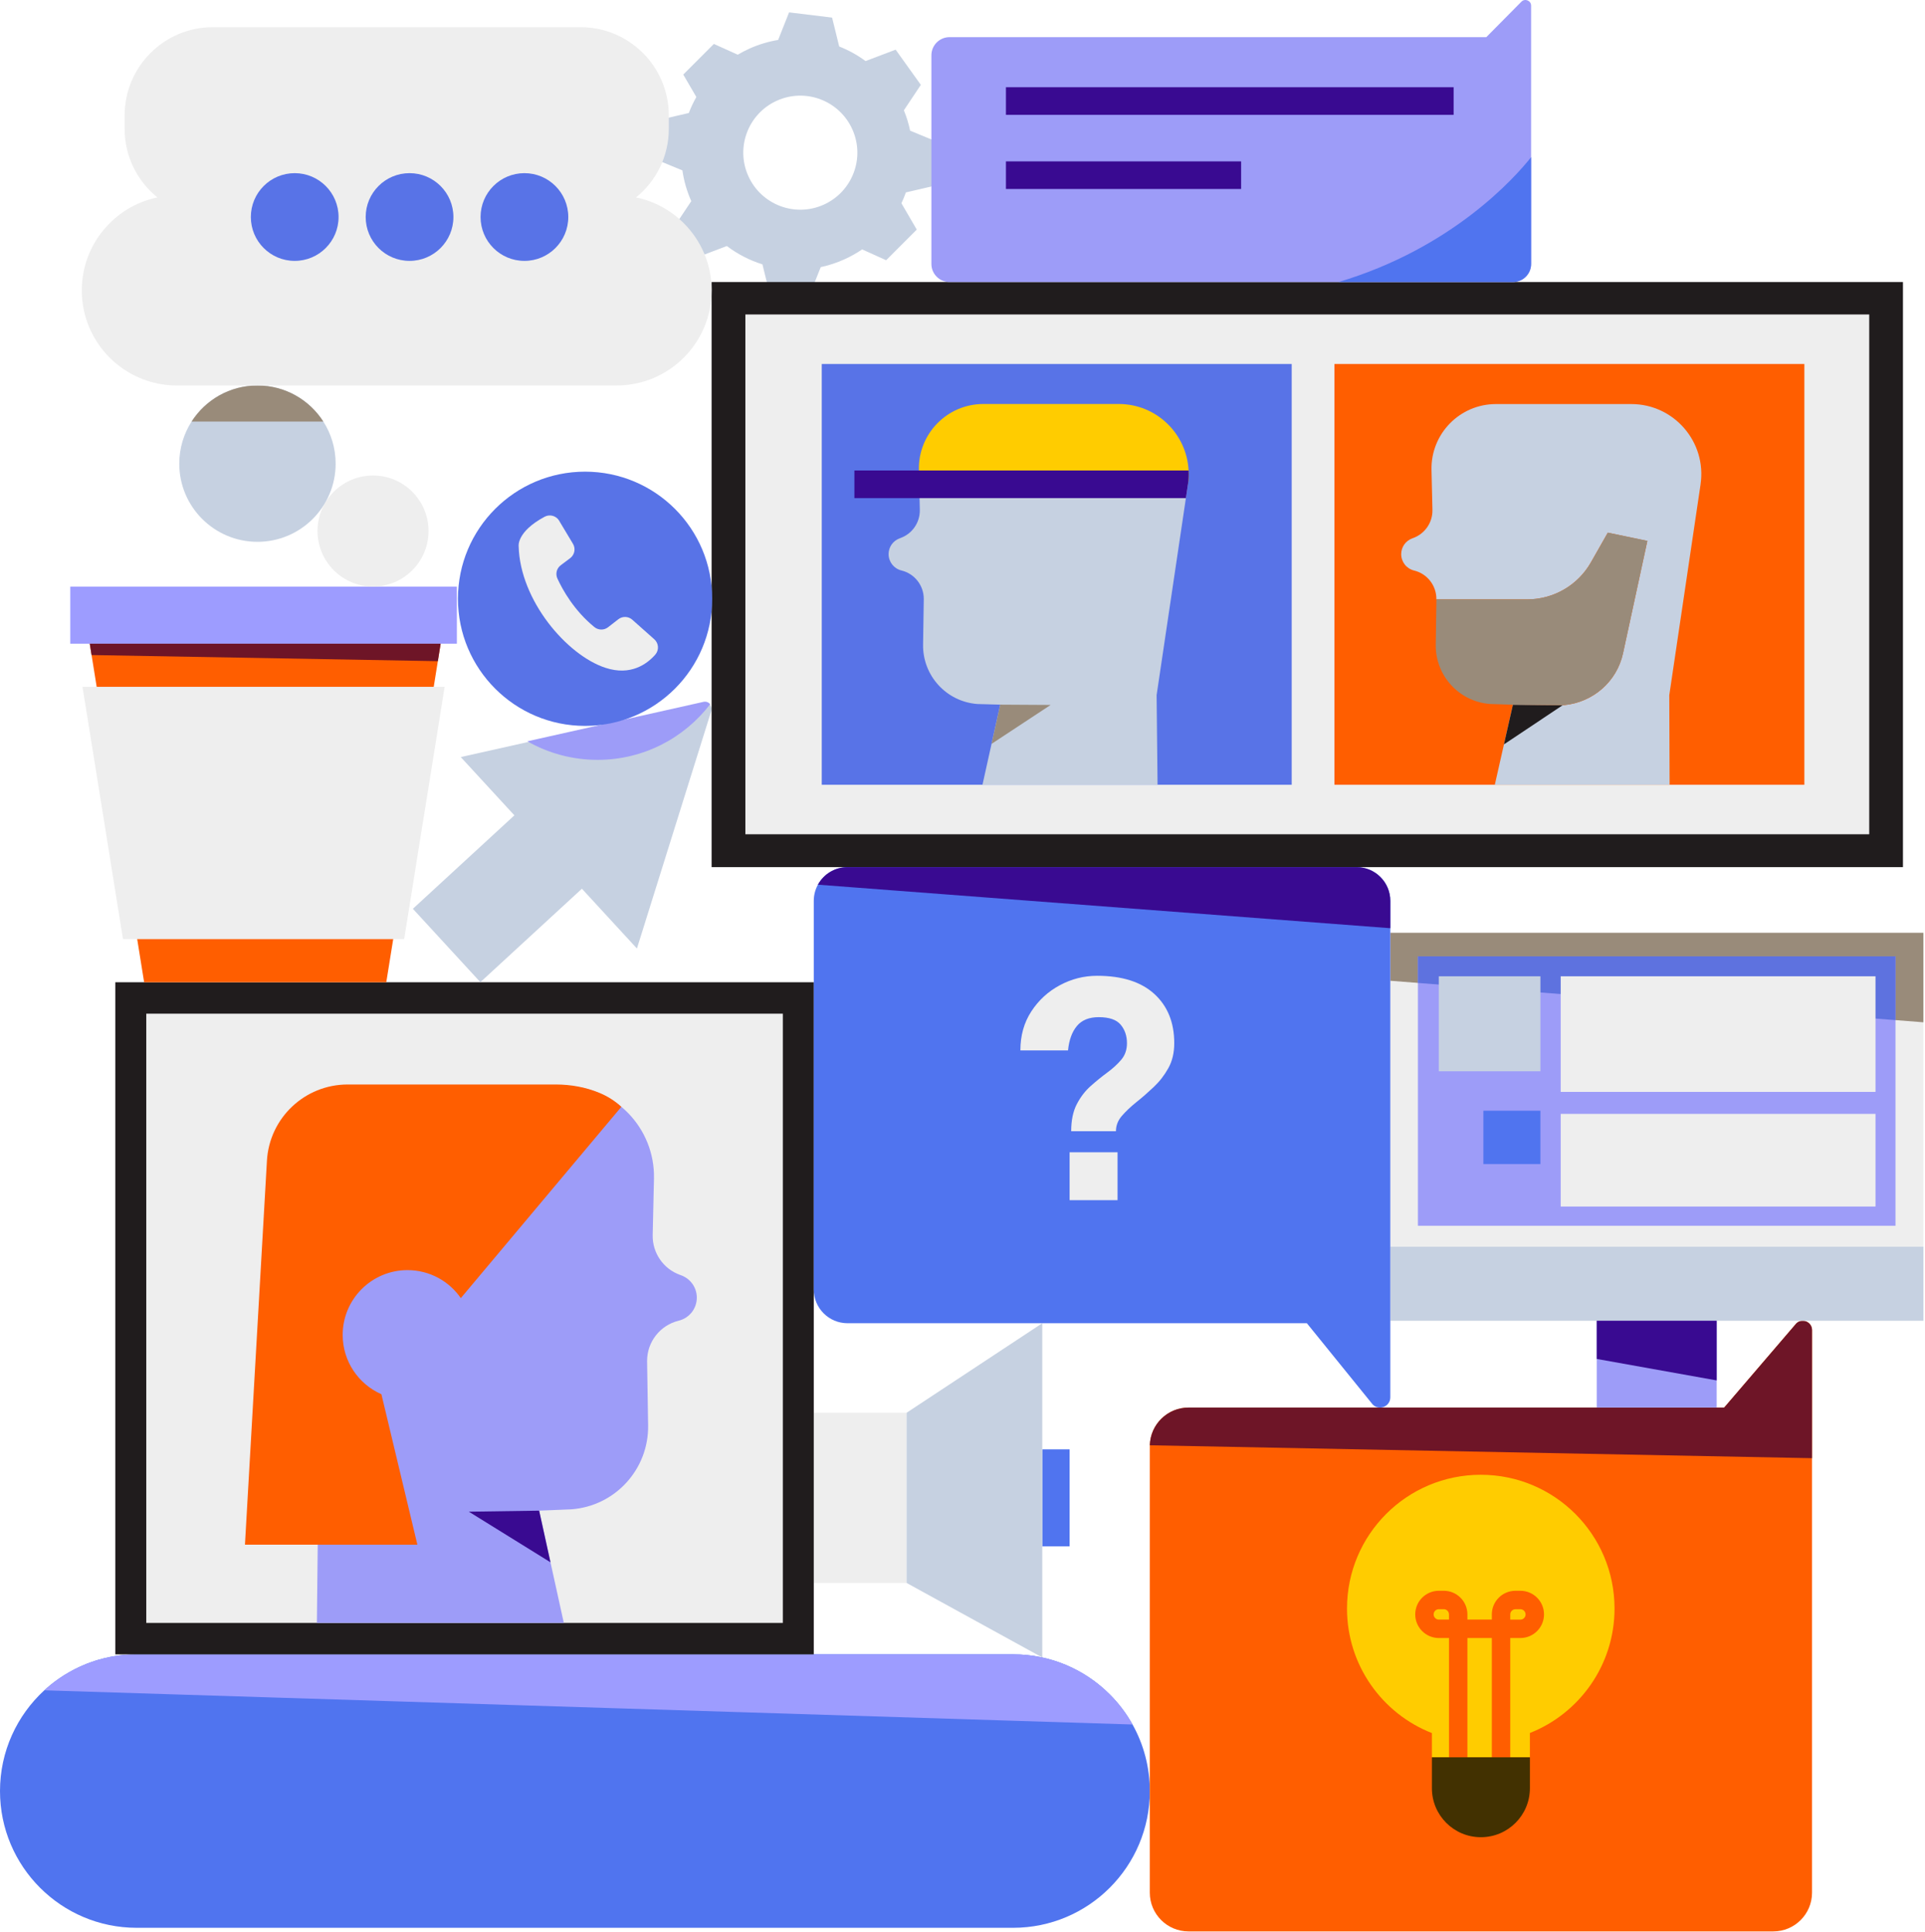 <svg width="585" height="587" viewBox="0 0 585 587" fill="none" xmlns="http://www.w3.org/2000/svg">
<g clip-path="url(#clip0_831_7040)">
<path d="M274.68 33.53L279.84 25.79L272.18 15.09L263.04 18.56C260.57 16.73 257.87 15.24 255.03 14.13L252.87 5.35L239.8 3.76L236.47 12.14C233.53 12.62 230.61 13.49 227.76 14.77C226.52 15.33 225.34 15.94 224.2 16.62L216.94 13.35L207.64 22.66L211.62 29.48C210.73 31.04 209.97 32.66 209.33 34.34L202.37 35.95L200.61 48.99L207.38 51.78C207.83 54.93 208.72 58.07 210.08 61.12L206.39 66.66L214.05 77.36L220.88 74.76C224.15 77.23 227.81 79.12 231.7 80.33L233.36 87.09L246.43 88.68L249.42 81.17C251.83 80.66 254.23 79.88 256.57 78.83C258.5 77.96 260.31 76.94 262 75.79L269.3 79.08L278.6 69.77L273.94 61.77C274.45 60.69 274.9 59.59 275.3 58.47L283.88 56.48L285.63 43.44L276.58 39.71C276.15 37.62 275.52 35.55 274.68 33.51V33.53ZM250.32 62.2C241.59 66.12 231.34 62.23 227.41 53.5C223.48 44.77 227.38 34.51 236.11 30.59C244.84 26.67 255.09 30.56 259.02 39.29C262.95 48.02 259.05 58.27 250.32 62.2Z" fill="#C6D1E1"/>
<path d="M349.42 544.28C349.42 567.23 330.82 585.83 307.87 585.83H41.55C30.07 585.83 19.69 581.18 12.17 573.66C4.65 566.14 0 555.76 0 544.28C0 532.17 5.18 521.27 13.45 513.67H13.46C14.85 512.39 16.32 511.21 17.87 510.13C19.94 508.7 22.14 507.45 24.45 506.4C25.61 505.87 26.8 505.4 28.01 504.98C28.31 504.88 28.62 504.78 28.92 504.68C29.23 504.58 29.54 504.48 29.86 504.39C31.04 504.05 32.23 503.76 33.44 503.52C33.56 503.49 33.68 503.47 33.81 503.45C36.31 502.98 38.9 502.73 41.55 502.73H307.87C319.35 502.73 329.73 507.38 337.25 514.9C339.96 517.61 342.29 520.68 344.17 524.05C344.18 524.05 344.18 524.06 344.18 524.06C347.52 530.04 349.42 536.94 349.42 544.28Z" fill="#5074EF"/>
<path d="M344.17 524.05L13.46 513.66C14.85 512.39 16.32 511.21 17.87 510.13C19.93 508.69 22.13 507.44 24.45 506.4C25.61 505.87 26.8 505.4 28.01 504.98C28.31 504.88 28.62 504.78 28.92 504.68C29.23 504.58 29.54 504.48 29.86 504.39C31.03 504.05 32.23 503.75 33.44 503.52C33.56 503.49 33.68 503.47 33.81 503.45C36.31 502.98 38.9 502.73 41.55 502.73H307.87C319.35 502.73 329.73 507.38 337.25 514.9C339.96 517.61 342.29 520.68 344.17 524.05Z" fill="#9D9CFF"/>
<path d="M275.52 429.31H247.33V481.04H275.52V429.31Z" fill="#EEEEEE"/>
<path d="M325.05 440.44H316.74V469.92H325.05V440.44Z" fill="#5074EF"/>
<path d="M316.74 402.11L275.52 429.31V481.04L316.74 503.68V402.11Z" fill="#C6D1E1"/>
<path d="M247.3 298.49H35.04V502.74H247.3V298.49Z" fill="#201C1D"/>
<path d="M237.9 308.04H44.45V493.18H237.9V308.04Z" fill="#EEEEEE"/>
<path d="M211.76 394.33C211.76 396 211.19 397.55 210.22 398.79C209.24 400.02 207.87 400.94 206.25 401.34C200.61 402.71 196.65 407.77 196.65 413.55V413.74L196.96 433.16C197.16 446.49 186.94 457.68 173.64 458.66L163.85 459.07L167.29 474.76L171.34 493.18H96.3L96.71 454.85L83.27 364.36C80.57 346.21 94.64 329.9 112.99 329.9H171.09C186.61 329.9 199.09 342.67 198.74 358.19L198.35 375.32C198.23 380.71 201.56 385.57 206.62 387.41L207.01 387.55C209.86 388.59 211.76 391.3 211.76 394.33Z" fill="#9D9CF8"/>
<path d="M167.29 474.76L142.48 459.38L163.85 459.07L167.29 474.76Z" fill="#390A91"/>
<path d="M188.82 336.35L140.04 394.48C136.49 389.33 130.55 385.97 123.83 385.97C112.96 385.97 104.14 394.79 104.14 405.66C104.14 413.72 108.98 420.64 115.91 423.69L126.84 469.4H74.44L81.12 352.73C81.86 339.72 92.63 329.56 105.66 329.56H168.89C173.46 329.56 178.02 330.38 182.24 332.14C184.62 333.13 186.93 334.57 188.82 336.35Z" fill="#FF5E00"/>
<path d="M578.3 85.71H216.26V263.51H578.3V85.71Z" fill="#201C1D"/>
<path d="M568.05 95.56H226.52V253.52H568.05V95.56Z" fill="#EEEEEE"/>
<path d="M548.34 110.61H405.53V238.48H548.34V110.61Z" fill="#FF5E00"/>
<path d="M392.54 110.61H249.73V238.48H392.54V110.61Z" fill="#5873E7"/>
<path d="M361.01 147.17H279.35L279.25 142.98V142.81C279 131.82 287.84 122.77 298.84 122.77H339.97C351.53 122.77 360.68 131.91 361.21 142.98C361.28 144.35 361.22 145.75 361.01 147.17Z" fill="#FFCC00"/>
<path d="M360.39 151.37L351.49 211.24L351.78 238.48H298.57L301.33 226.04L303.97 214.13L297.03 213.94C287.61 213.24 280.37 205.32 280.52 195.89L280.73 182.14V181.99C280.73 177.9 277.93 174.32 273.94 173.36C272.79 173.08 271.82 172.42 271.13 171.55C270.45 170.67 270.04 169.57 270.04 168.39C270.04 166.24 271.38 164.33 273.4 163.6L273.67 163.49C277.26 162.19 279.61 158.75 279.53 154.93L279.45 151.37L279.35 147.17H361.01L360.39 151.37Z" fill="#C6D1E1"/>
<path d="M303.97 214.13L319.29 214.22L301.33 226.05L303.97 214.13Z" fill="#998B7A"/>
<path d="M361.01 147.17L360.39 151.37H259.65V142.98H361.21C361.28 144.35 361.22 145.75 361.01 147.17Z" fill="#390A91"/>
<path d="M516.8 147.17L507.29 211.24L507.39 238.48H454.27L459.77 214.16L474.88 214.32L475.41 214.27C484.17 213.39 491.37 207.11 493.23 198.51L500.62 164.38L488.6 161.88L483.48 170.88C479.53 177.85 472.13 182.15 464.12 182.15H436.51V182C436.51 177.91 433.71 174.33 429.72 173.37C428.58 173.09 427.6 172.44 426.91 171.56C426.22 170.68 425.82 169.58 425.82 168.4C425.82 166.25 427.16 164.34 429.18 163.6L429.46 163.5C433.04 162.19 435.4 158.75 435.31 154.94L435.03 142.82C434.78 131.83 443.62 122.79 454.61 122.79H495.75C508.74 122.79 518.7 134.34 516.79 147.19L516.8 147.17Z" fill="#C6D1E1"/>
<path d="M474.88 214.31L457.04 226.21L459.77 214.16L474.88 214.31Z" fill="#201C1D"/>
<path d="M500.63 164.37L493.24 198.5C491.38 207.1 484.18 213.39 475.42 214.26L474.89 214.31L459.78 214.15L452.83 213.93C443.42 213.23 436.18 205.32 436.32 195.88L436.53 182.13H464.14C472.15 182.13 479.55 177.82 483.5 170.86L488.62 161.86L500.64 164.36L500.63 164.37Z" fill="#998B7A"/>
<path d="M550.67 404.2V575.15C550.67 581.66 545.39 586.93 538.89 586.93H361.2C354.7 586.93 349.42 581.66 349.42 575.15V439.52C349.42 439.41 349.42 439.31 349.43 439.2C349.59 432.84 354.81 427.74 361.2 427.74H523.97L545.88 402.18C547.66 400.43 550.67 401.7 550.67 404.2Z" fill="#FF5E00"/>
<path d="M550.67 404.2V443.12L349.43 439.2C349.59 432.84 354.81 427.74 361.2 427.74H523.97L545.88 402.18C547.66 400.43 550.67 401.7 550.67 404.2Z" fill="#6E1527"/>
<path d="M464.92 526.62C464.93 526.8 464.93 526.96 464.93 527.14V534.03H435.15V527.14C435.15 526.98 435.15 526.82 435.16 526.66C420.04 520.73 409.35 506.02 409.35 488.81C409.35 466.36 427.54 448.16 450 448.16C472.46 448.16 490.65 466.35 490.65 488.81C490.65 505.98 479.99 520.68 464.93 526.63L464.92 526.62Z" fill="#FFCC00"/>
<path d="M458.96 534.02H453.36V497.77H445.94V534.02H440.34V497.77H437.26C433.3 497.77 430.08 494.55 430.08 490.59C430.08 486.63 433.3 483.41 437.26 483.41H438.76C442.72 483.41 445.94 486.63 445.94 490.59V492.17H453.36V490.59C453.36 486.63 456.58 483.41 460.54 483.41H462.04C466 483.41 469.22 486.63 469.22 490.59C469.22 494.55 466 497.77 462.04 497.77H458.96V534.02ZM458.96 492.18H462.04C462.91 492.18 463.62 491.47 463.62 490.6C463.62 489.73 462.91 489.02 462.04 489.02H460.54C459.67 489.02 458.96 489.73 458.96 490.6V492.18ZM437.26 489.01C436.39 489.01 435.68 489.72 435.68 490.59C435.68 491.46 436.39 492.17 437.26 492.17H440.34V490.59C440.34 489.72 439.63 489.01 438.76 489.01H437.26Z" fill="#FF5E00"/>
<path d="M464.93 534.02V543.41C464.93 551.63 458.27 558.3 450.04 558.3C441.81 558.3 435.15 551.64 435.15 543.41V534.02H464.93Z" fill="#423101"/>
<path d="M584.51 283.47H422.51V401.36H584.51V283.47Z" fill="#EEEEEE"/>
<path d="M584.51 283.47V310.66L422.51 298.04V283.47H584.51Z" fill="#998B7A"/>
<path d="M576.03 290.62H430.9V372.49H576.03V290.62Z" fill="#9D9CF8"/>
<path d="M468.13 337.53H450.79V353.74H468.13V337.53Z" fill="#5074EF"/>
<path d="M569.96 338.49H474.29V366.65H569.96V338.49Z" fill="#EEEEEE"/>
<path d="M521.69 401.36H485.24V427.73H521.69V401.36Z" fill="#9D9CF8"/>
<path d="M584.51 378.86H422.51V401.36H584.51V378.86Z" fill="#C6D1E1"/>
<path d="M576.03 290.62V310L430.9 298.7V290.62H576.03Z" fill="#5E72DF"/>
<path d="M468.13 296.68H437.25V325.55H468.13V296.68Z" fill="#C6D1E1"/>
<path d="M569.96 296.68H474.29V331.81H569.96V296.68Z" fill="#EEEEEE"/>
<path d="M521.69 401.36V419.49L485.24 412.96V401.36H521.69Z" fill="#390A91"/>
<path d="M216.14 216.08L193.56 288.24L176.84 270.07L145.98 298.47L125.47 276.17L156.32 247.77L140.02 230.06L160.27 225.53L213.8 213.54C214.61 213.36 215.36 213.69 215.81 214.26C216.19 214.75 216.35 215.41 216.14 216.08Z" fill="#C6D1E1"/>
<path d="M215.81 214C207.94 224.28 195.55 230.91 181.61 230.91C173.85 230.91 166.56 228.86 160.27 225.27L213.8 213.28C214.61 213.1 215.36 213.43 215.81 214Z" fill="#9D9CF8"/>
<path d="M177.8 220.59C199.135 220.59 216.43 203.295 216.43 181.96C216.43 160.625 199.135 143.33 177.8 143.33C156.465 143.33 139.17 160.625 139.17 181.96C139.17 203.295 156.465 220.59 177.8 220.59Z" fill="#5873E7"/>
<path d="M169.93 158.26L174.12 165.25C175 166.71 174.63 168.6 173.26 169.63L170.42 171.76C169.16 172.7 168.74 174.39 169.4 175.82C170.98 179.25 174.47 185.54 180.62 190.55C181.83 191.54 183.56 191.57 184.79 190.61L187.9 188.19C189.17 187.2 190.96 187.26 192.16 188.33L198.83 194.26C200.2 195.47 200.34 197.56 199.13 198.94C196.64 201.77 191.69 205.47 183.97 202.93C172.23 199.07 158.03 182.43 157.62 165.99C157.62 165.99 156.95 161.64 165.49 157.04C167.06 156.19 169.02 156.72 169.94 158.25L169.93 158.26Z" fill="#EEEEEE"/>
<path d="M133.91 195.61L133.06 200.92L117.39 298.49H43.8L27.83 199.06L27.28 195.61H133.91Z" fill="#FF5E00"/>
<path d="M135.13 208.71L122.82 285.39H37.38L25.07 208.71H135.13Z" fill="#EEEEEE"/>
<path d="M138.84 178.26H21.36V195.61H138.84V178.26Z" fill="#9D9CFF"/>
<path d="M133.91 195.61L133.06 200.92L27.83 199.06L27.28 195.61H133.91Z" fill="#6E1527"/>
<path d="M113.36 178.24C122.677 178.24 130.23 170.687 130.23 161.37C130.23 152.053 122.677 144.5 113.36 144.5C104.043 144.5 96.49 152.053 96.49 161.37C96.49 170.687 104.043 178.24 113.36 178.24Z" fill="#EEEEEE"/>
<path d="M102 140.9C102 154.02 91.36 164.65 78.24 164.65C65.12 164.65 54.48 154.02 54.48 140.9C54.48 136.19 55.85 131.8 58.22 128.11C62.44 121.51 69.83 117.14 78.24 117.14C86.65 117.14 94.04 121.51 98.26 128.11C100.63 131.8 102 136.19 102 140.9Z" fill="#C6D1E1"/>
<path d="M98.26 128.11H58.22C62.44 121.51 69.83 117.14 78.24 117.14C86.65 117.14 94.04 121.51 98.26 128.11Z" fill="#998B7A"/>
<path d="M216.26 88.27C216.26 104.21 203.33 117.14 187.38 117.14H53.74C45.77 117.14 38.55 113.91 33.32 108.68C28.1 103.45 24.86 96.24 24.86 88.26C24.86 74.34 34.71 62.72 47.83 59.99C41.75 55.07 37.87 47.55 37.87 39.13V35.09C37.87 20.27 49.88 8.26 64.7 8.26H176.42C191.24 8.26 203.25 20.27 203.25 35.09V39.13C203.25 47.55 199.37 55.07 193.29 59.99C198.9 61.15 203.91 63.94 207.81 67.84C213.04 73.07 216.27 80.28 216.27 88.26L216.26 88.27Z" fill="#EEEEEE"/>
<path d="M89.56 79.28C96.922 79.28 102.89 73.312 102.89 65.95C102.89 58.588 96.922 52.62 89.56 52.62C82.198 52.62 76.23 58.588 76.23 65.95C76.23 73.312 82.198 79.28 89.56 79.28Z" fill="#5873E7"/>
<path d="M124.46 79.28C131.822 79.28 137.79 73.312 137.79 65.95C137.79 58.588 131.822 52.62 124.46 52.62C117.098 52.62 111.13 58.588 111.13 65.95C111.13 73.312 117.098 79.28 124.46 79.28Z" fill="#5873E7"/>
<path d="M159.37 79.28C166.732 79.28 172.7 73.312 172.7 65.95C172.7 58.588 166.732 52.62 159.37 52.62C152.008 52.62 146.04 58.588 146.04 65.95C146.04 73.312 152.008 79.28 159.37 79.28Z" fill="#5873E7"/>
<path d="M465.3 1.72V80.21C465.3 83.25 462.83 85.71 459.79 85.71H288.56C285.52 85.71 283.05 83.25 283.05 80.21V16.8C283.05 13.76 285.52 11.29 288.56 11.29H451.68L462.35 0.51C463.43 -0.58 465.3 0.19 465.3 1.72Z" fill="#9D9CF8"/>
<path d="M465.3 47.76V80.21C465.3 83.25 462.83 85.71 459.79 85.71H406.78C441.47 75.36 460.49 53.83 465.3 47.76Z" fill="#5074EF"/>
<path d="M441.75 26.51H305.7V34.9H441.75V26.51Z" fill="#390A91"/>
<path d="M377.17 49.04H305.7V57.43H377.17V49.04Z" fill="#390A91"/>
<path d="M422.51 273.76V424.62C422.51 427.41 419.13 428.8 417.17 426.82L397.15 402.11H257.56C251.89 402.11 247.3 397.52 247.3 391.85V273.76C247.3 271.98 247.76 270.3 248.56 268.84C250.3 265.66 253.68 263.51 257.56 263.51H412.26C417.92 263.51 422.51 268.1 422.51 273.76Z" fill="#5074EF"/>
<path d="M325.53 343.77C325.53 340.47 326.1 337.72 327.24 335.53C328.38 333.34 329.79 331.5 331.48 330.01C333.16 328.52 334.84 327.15 336.53 325.91C338.21 324.67 339.63 323.37 340.77 322.01C341.91 320.65 342.48 318.98 342.48 317.01C342.48 314.79 341.84 312.91 340.57 311.39C339.3 309.87 337.08 309.1 333.9 309.1C330.98 309.1 328.77 309.99 327.28 311.77C325.79 313.55 324.88 316.03 324.57 319.2H310.09C310.09 314.69 311.2 310.74 313.42 307.34C315.64 303.95 318.53 301.29 322.09 299.39C325.64 297.48 329.42 296.53 333.42 296.53C340.98 296.53 346.77 298.37 350.8 302.05C354.83 305.73 356.85 310.72 356.85 317C356.85 319.92 356.25 322.46 355.04 324.62C353.83 326.78 352.36 328.68 350.61 330.33C348.86 331.98 347.12 333.51 345.37 334.9C343.62 336.3 342.15 337.7 340.94 339.09C339.73 340.49 339.13 342.04 339.13 343.76H325.51L325.53 343.77ZM325.05 364.72V350.15H339.62V364.72H325.05Z" fill="#EEEEEE"/>
<path d="M422.51 273.76V282.07L248.56 268.84C250.3 265.66 253.68 263.51 257.56 263.51H412.26C417.92 263.51 422.51 268.1 422.51 273.76Z" fill="#390A91"/>
</g>
<defs>
<clipPath id="clip0_831_7040">
<rect width="584.51" height="586.92" fill="white"/>
</clipPath>
</defs>
</svg>
